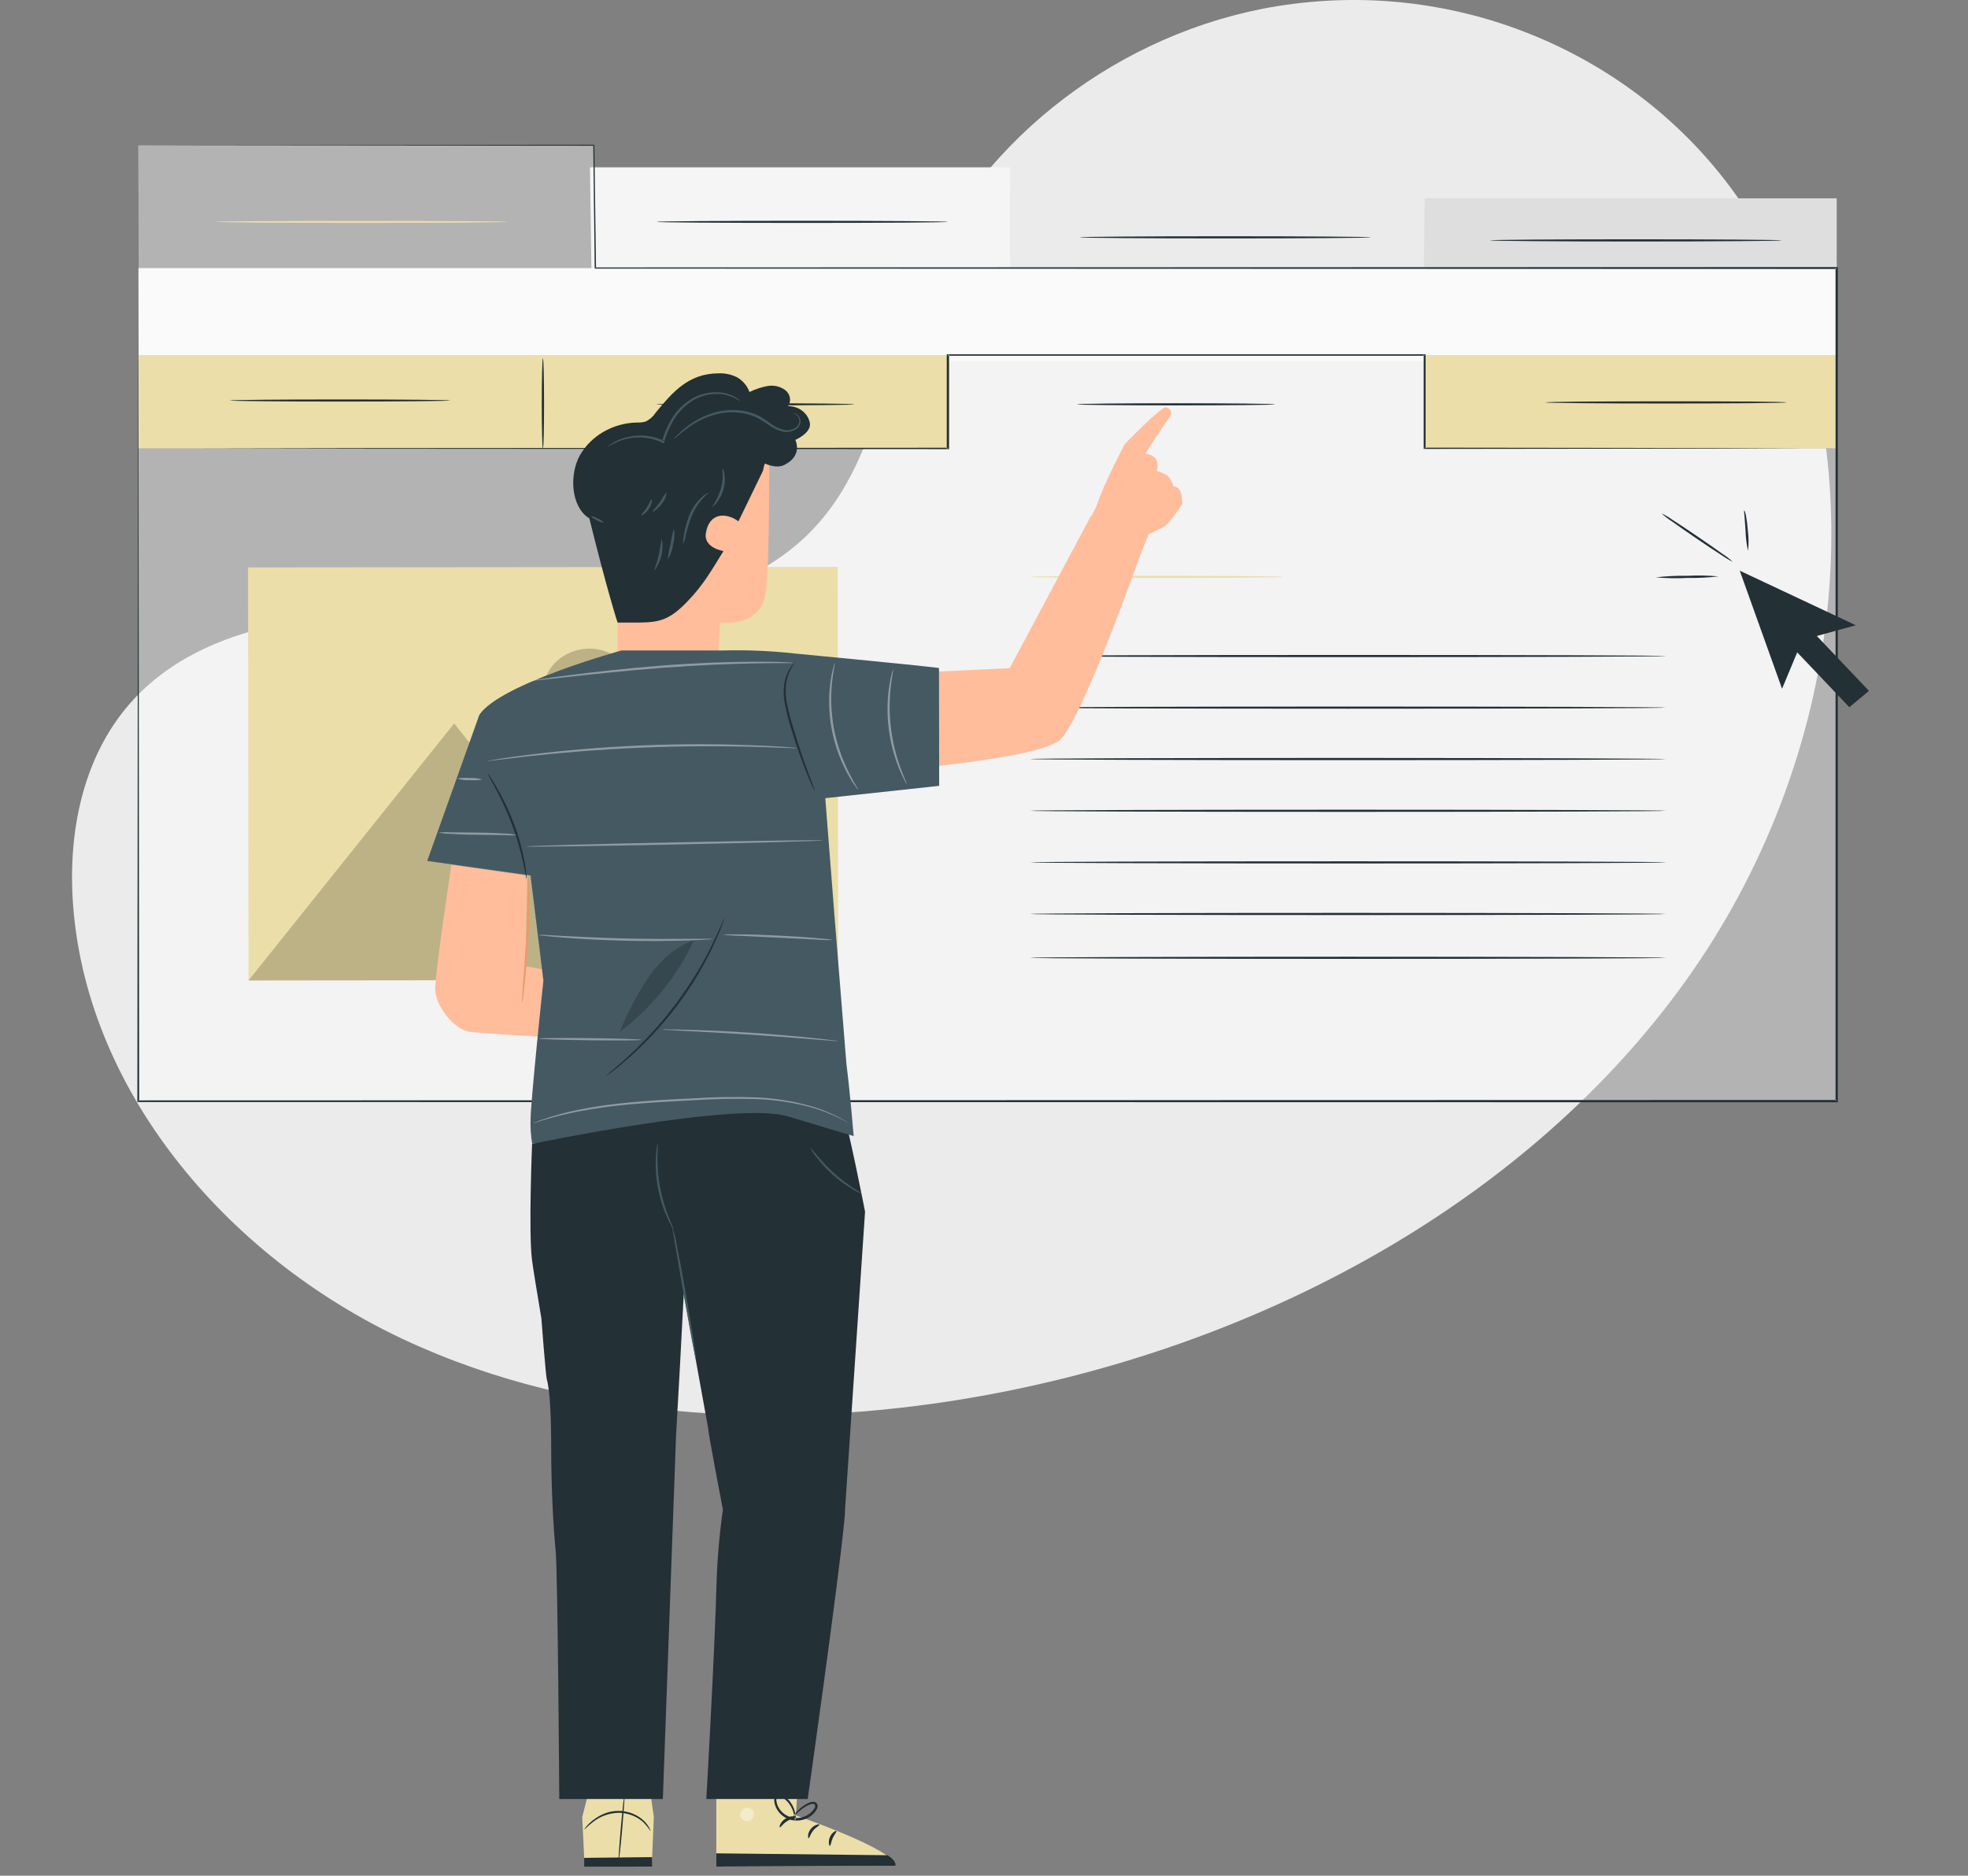 <svg fill-rule="evenodd" height="203.0" preserveAspectRatio="xMinYMin meet" version="1.0" viewBox="0 0 213 203" width="213.0" xmlns="http://www.w3.org/2000/svg" xmlns:xlink="http://www.w3.org/1999/xlink"><rect x="0" y="0" width="213" height="203" fill="#808080" stroke="none"/><title>...</title><desc>...</desc><g clip="0 0 213 203" id="group" transform="scale(1,-1) translate(0,-203)"><g transform=""><g transform=" matrix(1,0,0,-1,0,203)"><g transform=""><g transform=""><path d="M 190.137 24.499 L 188.992 22.721 C 179.352 7.934 161.916 -0.988 143.551 0.087 C 141.184 0.224 138.831 0.521 136.51 0.977 C 119.814 4.311 105.26 16.092 99.231 31.172 C 95.686 40.063 94.694 50.257 87.968 57.299 C 79.215 66.466 64.351 66.751 51.28 66.373 C 38.21 65.995 23.341 66.328 14.612 75.531 C 9.159 81.31 7.423 89.486 7.862 97.204 C 9.03 117.654 24.305 135.903 43.729 144.981 C 63.154 154.059 86.027 154.873 107.297 150.881 C 137.073 145.275 165.399 129.919 182.424 106.184 C 199.449 82.448 203.756 50.137 190.137 24.499 Z " style="stroke: none; stroke-opacity: 0.2; stroke-linecap: butt; stroke-width: 1; fill: rgb(92%,92%,92%); fill-rule: evenodd;"/></g></g><g transform=""><path d="M 14.964 15.727 L 14.964 119.178 L 198.79 119.178 L 198.79 28.317 L 64.427 28.317 L 64.26 15.727 L 14.964 15.727 Z " style="stroke: none; stroke-opacity: 0.2; stroke-linecap: butt; stroke-width: 1; fill: rgb(100%,100%,100%); fill-opacity: 0.4; fill-rule: evenodd;"/></g><g transform=""><path d="M 64.021 29.918 L 63.85 18.106 L 109.329 18.106 L 109.329 29.918 L 64.021 29.918 Z " style="stroke: none; stroke-opacity: 0.2; stroke-linecap: butt; stroke-width: 1; fill: rgb(96%,96%,96%); fill-rule: evenodd;"/></g><g transform=""><path d="M 154.198 20.302 L 109.329 20.302 L 109.329 29.914 L 154.198 29.914 L 154.198 20.302 Z " style="stroke: none; stroke-opacity: 0.2; stroke-linecap: butt; stroke-width: 1; fill: rgb(92%,92%,92%); fill-rule: evenodd;"/></g><g transform=""><path d="M 154.093 29.918 L 154.193 21.462 L 198.79 21.462 L 198.79 29.918 L 154.093 29.918 Z " style="stroke: none; stroke-opacity: 0.2; stroke-linecap: butt; stroke-width: 1; fill: rgb(87%,87%,87%); fill-rule: evenodd;"/></g><g transform=""><path d="M 54.944 24.01 C 54.944 24.076 47.874 24.125 39.159 24.125 C 30.444 24.125 23.37 24.076 23.37 24.01 C 23.37 23.943 30.434 23.907 39.159 23.907 C 47.884 23.907 54.944 23.948 54.944 24.01 Z " style="stroke: none; stroke-opacity: 0.2; stroke-linecap: butt; stroke-width: 1; fill: rgb(92%,87%,66%); fill-rule: evenodd;"/></g><g transform=""><path d="M 102.603 24.009 C 102.603 24.076 95.534 24.125 86.818 24.125 C 78.103 24.125 71.029 24.076 71.029 24.009 C 71.029 23.943 78.094 23.894 86.818 23.894 C 95.543 23.894 102.603 23.947 102.603 24.009 Z " style="stroke: none; stroke-opacity: 0.2; stroke-linecap: butt; stroke-width: 1; fill: rgb(14%,19%,21%); fill-rule: evenodd;"/></g><g transform=""><path d="M 148.388 25.686 C 148.388 25.748 141.319 25.801 132.599 25.801 C 123.879 25.801 116.809 25.748 116.809 25.686 C 116.809 25.623 123.879 25.57 132.599 25.57 C 141.319 25.57 148.388 25.623 148.388 25.686 Z " style="stroke: none; stroke-opacity: 0.2; stroke-linecap: butt; stroke-width: 1; fill: rgb(14%,19%,21%); fill-rule: evenodd;"/></g><g transform=""><path d="M 192.851 26.015 C 192.851 26.081 185.782 26.135 177.062 26.135 C 168.342 26.135 161.272 26.081 161.272 26.015 C 161.272 25.948 168.342 25.899 177.062 25.899 C 185.782 25.899 192.851 25.953 192.851 26.015 Z " style="stroke: none; stroke-opacity: 0.2; stroke-linecap: butt; stroke-width: 1; fill: rgb(14%,19%,21%); fill-rule: evenodd;"/></g><g transform=""><path d="M 198.79 29.016 L 14.964 29.016 L 14.964 39.107 L 198.79 39.107 L 198.79 29.016 Z " style="stroke: none; stroke-opacity: 0.2; stroke-linecap: butt; stroke-width: 1; fill: rgb(98%,98%,98%); fill-rule: evenodd;"/></g><g transform=""><path d="M 102.603 38.427 L 14.964 38.427 L 14.964 48.519 L 102.603 48.519 L 102.603 38.427 Z " style="stroke: none; stroke-opacity: 0.2; stroke-linecap: butt; stroke-width: 1; fill: rgb(92%,87%,66%); fill-rule: evenodd;"/></g><g transform=""><path d="M 198.79 38.427 L 154.193 38.427 L 154.193 48.519 L 198.79 48.519 L 198.79 38.427 Z " style="stroke: none; stroke-opacity: 0.2; stroke-linecap: butt; stroke-width: 1; fill: rgb(92%,87%,66%); fill-rule: evenodd;"/></g><g transform=""><path d="M 90.665 61.347 L 26.849 61.409 L 26.899 106.111 L 90.715 106.048 L 90.665 61.347 Z " style="stroke: none; stroke-opacity: 0.2; stroke-linecap: butt; stroke-width: 1; fill: rgb(92%,87%,66%); fill-rule: evenodd;"/></g><g transform=""><g transform=""><path d="M 26.899 106.113 L 49.157 78.3 L 62.986 95.674 L 72.341 86.369 L 90.716 106.046 L 26.899 106.113 Z " style="stroke: none; stroke-opacity: 0.2; stroke-linecap: butt; stroke-width: 1; fill: rgb(0%,0%,0%); fill-opacity: 0.2; fill-rule: evenodd;"/></g></g><g transform=""><g transform=""><path d="M 68.826 74.877 C 68.828 75.804 68.534 76.711 67.983 77.482 C 67.432 78.254 66.648 78.856 65.73 79.212 C 64.811 79.568 63.8 79.662 62.825 79.483 C 61.849 79.304 60.952 78.859 60.248 78.204 C 59.543 77.549 59.063 76.715 58.868 75.806 C 58.673 74.897 58.771 73.955 59.151 73.098 C 59.53 72.241 60.174 71.508 61 70.993 C 61.827 70.477 62.798 70.201 63.793 70.2 C 65.125 70.2 66.403 70.692 67.347 71.569 C 68.29 72.446 68.822 73.635 68.826 74.877 Z " style="stroke: none; stroke-opacity: 0.2; stroke-linecap: butt; stroke-width: 1; fill: rgb(0%,0%,0%); fill-opacity: 0.2; fill-rule: evenodd;"/></g></g><g transform=""><path d="M 138.89 62.434 C 138.89 62.5 132.756 62.549 125.19 62.549 C 117.625 62.549 111.49 62.5 111.49 62.434 C 111.49 62.367 117.625 62.318 125.19 62.318 C 132.756 62.318 138.89 62.371 138.89 62.434 Z " style="stroke: none; stroke-opacity: 0.2; stroke-linecap: butt; stroke-width: 1; fill: rgb(92%,87%,66%); fill-rule: evenodd;"/></g><g transform=""><path d="M 180.31 71.001 C 180.31 71.063 164.902 71.116 145.903 71.116 C 126.903 71.116 111.49 71.063 111.49 71.001 C 111.49 70.938 126.893 70.885 145.903 70.885 C 164.912 70.885 180.31 70.934 180.31 71.001 Z " style="stroke: none; stroke-opacity: 0.2; stroke-linecap: butt; stroke-width: 1; fill: rgb(14%,19%,21%); fill-rule: evenodd;"/></g><g transform=""><path d="M 180.31 76.584 C 180.31 76.647 164.902 76.7 145.903 76.7 C 126.903 76.7 111.49 76.647 111.49 76.584 C 111.49 76.522 126.893 76.469 145.903 76.469 C 164.912 76.469 180.31 76.518 180.31 76.584 Z " style="stroke: none; stroke-opacity: 0.2; stroke-linecap: butt; stroke-width: 1; fill: rgb(14%,19%,21%); fill-rule: evenodd;"/></g><g transform=""><path d="M 180.31 82.146 C 180.31 82.213 164.902 82.266 145.903 82.266 C 126.903 82.266 111.49 82.213 111.49 82.146 C 111.49 82.079 126.893 82.03 145.903 82.03 C 164.912 82.03 180.31 82.101 180.31 82.146 Z " style="stroke: none; stroke-opacity: 0.2; stroke-linecap: butt; stroke-width: 1; fill: rgb(14%,19%,21%); fill-rule: evenodd;"/></g><g transform=""><path d="M 180.31 87.747 C 180.31 87.814 164.902 87.863 145.903 87.863 C 126.903 87.863 111.49 87.814 111.49 87.747 C 111.49 87.681 126.893 87.632 145.903 87.632 C 164.912 87.632 180.31 87.685 180.31 87.747 Z " style="stroke: none; stroke-opacity: 0.2; stroke-linecap: butt; stroke-width: 1; fill: rgb(14%,19%,21%); fill-rule: evenodd;"/></g><g transform=""><path d="M 180.31 93.331 C 180.31 93.398 164.902 93.447 145.903 93.447 C 126.903 93.447 111.49 93.398 111.49 93.331 C 111.49 93.265 126.893 93.216 145.903 93.216 C 164.912 93.216 180.31 93.26 180.31 93.331 Z " style="stroke: none; stroke-opacity: 0.2; stroke-linecap: butt; stroke-width: 1; fill: rgb(14%,19%,21%); fill-rule: evenodd;"/></g><g transform=""><path d="M 180.31 98.915 C 180.31 98.982 164.902 99.031 145.903 99.031 C 126.903 99.031 111.49 98.982 111.49 98.915 C 111.49 98.848 126.893 98.799 145.903 98.799 C 164.912 98.799 180.31 98.853 180.31 98.915 Z " style="stroke: none; stroke-opacity: 0.2; stroke-linecap: butt; stroke-width: 1; fill: rgb(14%,19%,21%); fill-rule: evenodd;"/></g><g transform=""><path d="M 180.31 103.659 C 180.31 103.725 164.902 103.774 145.903 103.774 C 126.903 103.774 111.49 103.725 111.49 103.659 C 111.49 103.592 126.893 103.543 145.903 103.543 C 164.912 103.543 180.31 103.596 180.31 103.659 Z " style="stroke: none; stroke-opacity: 0.2; stroke-linecap: butt; stroke-width: 1; fill: rgb(14%,19%,21%); fill-rule: evenodd;"/></g><g transform=""><path d="M 14.964 15.727 L 64.26 15.665 L 64.327 15.665 L 64.327 15.727 C 64.384 19.906 64.445 24.336 64.508 29.015 L 64.432 28.944 L 198.79 28.904 L 198.909 28.904 L 198.909 29.015 C 198.909 56.912 198.909 87.414 198.909 119.178 L 198.909 119.294 L 198.719 119.294 L 14.964 119.267 L 14.869 119.267 L 14.869 119.178 C 14.926 55.801 14.964 16.456 14.964 15.727 C 14.964 16.456 15.003 55.801 15.06 119.178 L 14.964 119.09 L 198.723 119.045 L 198.79 119.045 L 198.666 119.161 C 198.666 87.396 198.666 56.894 198.666 28.998 L 198.781 29.109 L 64.422 29.069 L 64.365 29.069 L 64.365 28.998 C 64.314 24.321 64.262 19.891 64.208 15.71 L 64.274 15.772 L 14.964 15.727 Z " style="stroke: none; stroke-opacity: 0.2; stroke-linecap: butt; stroke-width: 1; fill: rgb(14%,19%,21%); fill-rule: evenodd;"/></g><g transform=""><path d="M 48.714 43.344 C 48.714 43.406 43.367 43.459 36.788 43.459 C 30.21 43.459 24.863 43.406 24.863 43.344 C 24.863 43.282 30.21 43.228 36.788 43.228 C 43.367 43.228 48.714 43.277 48.714 43.344 Z " style="stroke: none; stroke-opacity: 0.2; stroke-linecap: butt; stroke-width: 1; fill: rgb(14%,19%,21%); fill-rule: evenodd;"/></g><g transform=""><path d="M 58.76 48.545 C 58.694 48.545 58.636 46.354 58.636 43.655 C 58.636 40.957 58.694 38.765 58.76 38.765 C 58.827 38.765 58.884 40.952 58.884 43.655 C 58.884 46.358 58.832 48.545 58.76 48.545 Z " style="stroke: none; stroke-opacity: 0.2; stroke-linecap: butt; stroke-width: 1; fill: rgb(14%,19%,21%); fill-rule: evenodd;"/></g><g transform=""><path d="M 92.467 43.757 C 92.467 43.824 87.696 43.873 81.753 43.873 C 75.809 43.873 71.043 43.824 71.043 43.757 C 71.043 43.691 75.842 43.642 81.757 43.642 C 87.672 43.642 92.467 43.695 92.467 43.757 Z " style="stroke: none; stroke-opacity: 0.2; stroke-linecap: butt; stroke-width: 1; fill: rgb(14%,19%,21%); fill-rule: evenodd;"/></g><g transform=""><path d="M 193.366 43.548 C 193.366 43.615 187.518 43.669 180.31 43.669 C 173.102 43.669 167.249 43.615 167.249 43.548 C 167.249 43.482 173.093 43.433 180.31 43.433 C 187.527 43.433 193.366 43.468 193.366 43.548 Z " style="stroke: none; stroke-opacity: 0.2; stroke-linecap: butt; stroke-width: 1; fill: rgb(14%,19%,21%); fill-rule: evenodd;"/></g><g transform=""><path d="M 138.008 43.757 C 138.008 43.824 133.209 43.873 127.294 43.873 C 121.379 43.873 116.575 43.824 116.575 43.757 C 116.575 43.691 121.374 43.642 127.294 43.642 C 133.214 43.642 138.008 43.695 138.008 43.757 Z " style="stroke: none; stroke-opacity: 0.2; stroke-linecap: butt; stroke-width: 1; fill: rgb(14%,19%,21%); fill-rule: evenodd;"/></g><g transform=""><path d="M 198.791 48.519 L 197.984 48.519 L 195.623 48.519 L 186.627 48.546 L 154.189 48.586 L 154.089 48.586 L 154.089 48.488 C 154.089 45.291 154.089 41.908 154.089 38.396 L 154.199 38.498 L 106.887 38.498 L 102.594 38.498 L 102.718 38.383 L 102.718 48.608 L 102.594 48.608 L 40.157 48.568 L 21.667 48.532 L 16.682 48.532 L 15.394 48.532 C 15.103 48.532 14.956 48.532 14.956 48.532 C 14.956 48.532 15.103 48.532 15.394 48.532 L 16.682 48.532 L 21.667 48.532 L 40.157 48.497 L 102.594 48.457 L 102.47 48.572 L 102.47 38.347 L 106.873 38.347 L 154.184 38.347 L 154.294 38.347 L 154.294 38.449 C 154.294 41.962 154.294 45.345 154.294 48.541 L 154.189 48.448 L 186.627 48.488 L 195.623 48.514 L 197.984 48.514 L 198.791 48.519 Z " style="stroke: none; stroke-opacity: 0.2; stroke-linecap: butt; stroke-width: 1; fill: rgb(14%,19%,21%); fill-rule: evenodd;"/></g><g transform=""><path d="M 188.296 61.763 L 192.875 74.54 L 194.516 70.601 L 200.159 76.54 L 202.282 74.771 L 196.639 68.831 L 200.851 67.666 L 188.296 61.763 Z " style="stroke: none; stroke-opacity: 0.2; stroke-linecap: butt; stroke-width: 1; fill: rgb(14%,19%,21%); fill-rule: evenodd;"/></g><g transform=""><path d="M 186.006 62.38 C 184.878 62.511 183.741 62.568 182.605 62.549 C 181.469 62.605 180.331 62.585 179.199 62.487 C 180.327 62.353 181.463 62.297 182.6 62.318 C 183.735 62.259 184.874 62.28 186.006 62.38 Z " style="stroke: none; stroke-opacity: 0.2; stroke-linecap: butt; stroke-width: 1; fill: rgb(14%,19%,21%); fill-rule: evenodd;"/></g><g transform=""><path d="M 187.542 60.807 C 187.13 60.601 186.736 60.366 186.363 60.104 C 185.653 59.66 184.68 59.002 183.616 58.277 C 182.552 57.552 181.593 56.886 180.911 56.397 C 180.525 56.149 180.165 55.869 179.833 55.561 C 180.248 55.759 180.642 55.993 181.011 56.259 C 181.722 56.703 182.695 57.366 183.764 58.09 C 184.832 58.815 185.781 59.482 186.468 59.971 C 186.853 60.218 187.213 60.498 187.542 60.807 Z " style="stroke: none; stroke-opacity: 0.2; stroke-linecap: butt; stroke-width: 1; fill: rgb(14%,19%,21%); fill-rule: evenodd;"/></g><g transform=""><path d="M 189.192 59.62 C 189.032 58.9 188.942 58.168 188.924 57.432 C 188.881 56.89 188.848 56.397 188.81 55.881 C 188.782 55.668 188.766 55.455 188.762 55.241 C 188.881 55.21 189.087 56.205 189.172 57.415 C 189.27 58.147 189.276 58.886 189.192 59.62 Z " style="stroke: none; stroke-opacity: 0.2; stroke-linecap: butt; stroke-width: 1; fill: rgb(14%,19%,21%); fill-rule: evenodd;"/></g><g transform=""><path d="M 77.526 193.044 L 77.526 202.011 L 96.932 201.926 C 96.789 200.108 86.141 196.48 86.141 196.48 L 86.351 193.044 L 77.526 193.044 Z " style="stroke: none; stroke-opacity: 0.2; stroke-linecap: butt; stroke-width: 1; fill: rgb(92%,87%,66%); fill-rule: evenodd;"/></g><g transform=""><g transform=""><path d="M 80.665 195.667 C 80.478 195.732 80.323 195.858 80.226 196.021 C 80.129 196.184 80.097 196.373 80.136 196.556 C 80.181 196.736 80.301 196.892 80.468 196.991 C 80.636 197.09 80.839 197.123 81.033 197.085 C 81.231 197.014 81.397 196.879 81.498 196.704 C 81.6 196.53 81.631 196.327 81.586 196.133 C 81.553 196.043 81.501 195.96 81.433 195.888 C 81.365 195.817 81.282 195.759 81.19 195.718 C 81.097 195.676 80.997 195.652 80.895 195.647 C 80.793 195.643 80.69 195.657 80.594 195.689 Z " style="stroke: none; stroke-opacity: 0.2; stroke-linecap: butt; stroke-width: 0; fill: rgb(100%,100%,100%); fill-opacity: 0.4; fill-rule: evenodd;"/><path d="M 80.665 195.667 C 80.478 195.732 80.323 195.858 80.226 196.021 C 80.129 196.184 80.097 196.373 80.136 196.556 C 80.181 196.736 80.301 196.892 80.468 196.991 C 80.636 197.09 80.839 197.123 81.033 197.085 C 81.231 197.014 81.397 196.879 81.498 196.704 C 81.6 196.53 81.631 196.327 81.586 196.133 C 81.553 196.043 81.501 195.96 81.433 195.888 C 81.365 195.817 81.282 195.759 81.19 195.718 C 81.097 195.676 80.997 195.652 80.895 195.647 C 80.793 195.643 80.69 195.657 80.594 195.689 " style="stroke: none; stroke-opacity: 0.2; stroke-linecap: butt; stroke-width: 1; fill: none; fill-opacity: 0.2; fill-rule: evenodd;"/></g></g><g transform=""><path d="M 77.526 202.01 L 77.526 200.579 L 96.054 200.783 C 96.054 200.783 97.008 201.326 96.932 201.926 L 77.526 202.01 Z " style="stroke: none; stroke-opacity: 0.2; stroke-linecap: butt; stroke-width: 1; fill: rgb(14%,19%,21%); fill-rule: evenodd;"/></g><g transform=""><path d="M 86.141 196.653 C 86.141 196.747 85.664 196.796 85.187 197.098 C 84.71 197.4 84.486 197.8 84.4 197.765 C 84.314 197.729 84.443 197.191 85.006 196.827 C 85.569 196.462 86.16 196.564 86.141 196.653 Z " style="stroke: none; stroke-opacity: 0.2; stroke-linecap: butt; stroke-width: 1; fill: rgb(14%,19%,21%); fill-rule: evenodd;"/></g><g transform=""><path d="M 88.694 197.48 C 88.717 197.574 88.307 197.734 87.997 198.134 C 87.687 198.534 87.596 198.947 87.52 198.947 C 87.444 198.947 87.358 198.418 87.759 197.929 C 88.159 197.44 88.694 197.391 88.694 197.48 Z " style="stroke: none; stroke-opacity: 0.2; stroke-linecap: butt; stroke-width: 1; fill: rgb(14%,19%,21%); fill-rule: evenodd;"/></g><g transform=""><path d="M 89.823 199.765 C 89.742 199.788 89.604 199.321 89.823 198.814 C 90.043 198.307 90.491 198.089 90.534 198.169 C 90.577 198.249 90.305 198.521 90.119 198.943 C 89.933 199.365 89.919 199.757 89.823 199.765 Z " style="stroke: none; stroke-opacity: 0.2; stroke-linecap: butt; stroke-width: 1; fill: rgb(14%,19%,21%); fill-rule: evenodd;"/></g><g transform=""><path d="M 85.95 194.102 C 85.912 194.186 85.473 194.066 84.948 194.102 C 84.424 194.137 83.994 194.315 83.951 194.235 C 83.909 194.155 84.295 193.817 84.906 193.79 C 85.516 193.764 85.998 194.031 85.95 194.102 Z " style="stroke: none; stroke-opacity: 0.2; stroke-linecap: butt; stroke-width: 1; fill: rgb(14%,19%,21%); fill-rule: evenodd;"/></g><g transform=""><path d="M 86.06 197.054 C 86.114 196.876 86.129 196.69 86.103 196.507 C 86.061 196.003 85.884 195.517 85.588 195.093 C 85.387 194.802 85.13 194.549 84.829 194.346 C 84.74 194.276 84.633 194.23 84.518 194.211 C 84.403 194.192 84.285 194.202 84.176 194.239 C 84.061 194.298 83.965 194.383 83.897 194.487 C 83.829 194.59 83.792 194.709 83.79 194.831 C 83.821 195.298 83.999 195.747 84.303 196.12 C 84.607 196.494 85.022 196.775 85.497 196.929 C 85.961 197.067 86.459 197.072 86.926 196.943 C 87.394 196.813 87.808 196.556 88.116 196.204 C 88.271 196.043 88.39 195.854 88.464 195.649 C 88.503 195.533 88.503 195.409 88.464 195.293 C 88.442 195.234 88.407 195.181 88.361 195.136 C 88.315 195.09 88.259 195.055 88.197 195.031 C 87.996 194.978 87.781 194.999 87.596 195.089 C 87.43 195.156 87.27 195.236 87.119 195.329 C 86.682 195.6 86.304 195.947 86.008 196.351 C 85.889 196.496 85.799 196.658 85.741 196.831 C 86.142 196.306 86.643 195.854 87.219 195.498 C 87.477 195.36 87.82 195.16 88.092 195.249 C 88.216 195.293 88.264 195.426 88.207 195.582 C 88.134 195.746 88.031 195.896 87.901 196.027 C 87.621 196.336 87.248 196.561 86.831 196.674 C 86.413 196.787 85.969 196.783 85.555 196.662 C 85.138 196.527 84.772 196.284 84.5 195.961 C 84.228 195.638 84.061 195.249 84.019 194.84 C 84.016 194.761 84.036 194.684 84.077 194.615 C 84.117 194.547 84.176 194.489 84.248 194.448 C 84.32 194.426 84.398 194.422 84.473 194.436 C 84.549 194.45 84.619 194.482 84.677 194.528 C 84.959 194.709 85.205 194.934 85.402 195.195 C 85.698 195.593 85.89 196.05 85.965 196.529 C 86.046 196.845 86.036 197.054 86.06 197.054 Z " style="stroke: none; stroke-opacity: 0.2; stroke-linecap: butt; stroke-width: 1; fill: rgb(14%,19%,21%); fill-rule: evenodd;"/></g><g transform=""><path d="M 70.438 194.346 L 70.767 196.649 L 70.547 201.855 L 63.273 202.019 L 63.015 196.649 L 63.84 193.461 L 70.438 194.346 Z " style="stroke: none; stroke-opacity: 0.2; stroke-linecap: butt; stroke-width: 1; fill: rgb(92%,87%,66%); fill-rule: evenodd;"/></g><g transform=""><path d="M 66.951 201.464 C 66.908 201.464 67.013 199.872 67.184 197.907 C 67.356 195.942 67.532 194.35 67.58 194.35 C 67.628 194.35 67.518 195.938 67.347 197.907 C 67.175 199.876 66.993 201.459 66.951 201.464 Z " style="stroke: none; stroke-opacity: 0.2; stroke-linecap: butt; stroke-width: 1; fill: rgb(14%,19%,21%); fill-rule: evenodd;"/></g><g transform=""><path d="M 70.576 200.988 L 63.225 201.068 L 63.225 202.019 L 70.581 202.01 L 70.576 200.988 Z " style="stroke: none; stroke-opacity: 0.2; stroke-linecap: butt; stroke-width: 1; fill: rgb(14%,19%,21%); fill-rule: evenodd;"/></g><g transform=""><path d="M 63.244 197.996 C 63.285 197.901 63.341 197.813 63.411 197.734 C 63.898 197.152 64.522 196.68 65.233 196.356 C 65.979 196.015 66.823 195.907 67.639 196.047 C 68.456 196.187 69.203 196.568 69.77 197.134 C 69.981 197.356 70.159 197.604 70.299 197.872 C 70.395 198.063 70.428 198.174 70.414 198.178 C 70.189 197.845 69.936 197.53 69.655 197.236 C 68.929 196.567 67.948 196.191 66.927 196.191 C 65.908 196.223 64.931 196.579 64.16 197.2 C 63.573 197.649 63.278 198.018 63.244 197.996 Z " style="stroke: none; stroke-opacity: 0.2; stroke-linecap: butt; stroke-width: 1; fill: rgb(14%,19%,21%); fill-rule: evenodd;"/></g><g transform=""><path d="M 66.917 49.123 L 66.841 72.561 L 77.631 73.041 L 77.941 67.337 C 77.941 67.337 81.757 68.049 82.764 64.732 C 83.394 62.611 83.241 46.238 83.241 46.238 L 66.917 49.123 Z " style="stroke: none; stroke-opacity: 0.2; stroke-linecap: butt; stroke-width: 1; fill: rgb(100%,74%,61%); fill-rule: evenodd;"/></g><g transform=""><path d="M 84.657 47.887 C 82.959 48.332 82.587 50.928 82.587 50.928 L 79.925 56.419 C 78.566 55.427 76.744 55.481 76.395 57.708 C 76.147 59.313 78.303 59.637 78.303 59.637 C 77.058 61.62 76.209 63.221 74.392 65.101 C 72.427 67.142 71.325 67.346 69.192 67.377 L 66.841 67.377 C 66.841 67.377 65.691 63.896 63.559 55.183 C 61.174 45.522 73.452 46.767 75.728 44.3 C 79.415 40.281 90.014 46.46 84.657 47.887 Z " style="stroke: none; stroke-opacity: 0.2; stroke-linecap: butt; stroke-width: 1; fill: rgb(14%,19%,21%); fill-rule: evenodd;"/></g><g transform=""><path d="M 63.769 56.094 C 61.78 54.854 61.599 51.373 62.758 49.283 C 63.352 48.24 64.232 47.362 65.308 46.738 C 66.383 46.114 67.616 45.765 68.883 45.727 C 69.219 45.747 69.557 45.711 69.88 45.62 C 70.325 45.403 70.697 45.075 70.953 44.673 C 72.732 42.521 74.478 40.405 77.789 40.405 C 78.517 40.374 79.24 40.541 79.869 40.885 C 80.454 41.26 80.893 41.801 81.118 42.428 C 81.727 42.126 82.379 41.907 83.055 41.779 C 83.394 41.718 83.743 41.726 84.078 41.803 C 84.413 41.879 84.727 42.023 84.997 42.224 C 85.259 42.432 85.434 42.721 85.49 43.038 C 85.546 43.356 85.479 43.681 85.302 43.957 C 85.862 43.951 86.407 44.131 86.838 44.465 C 87.269 44.799 87.558 45.265 87.654 45.78 C 87.83 46.807 86.246 47.532 86.079 47.612 C 86.079 47.612 86.948 49.306 84.877 50.324 C 84.047 50.733 82.969 50.239 82.836 50.181 Z " style="stroke: none; stroke-opacity: 0.2; stroke-linecap: butt; stroke-width: 0; fill: rgb(14%,19%,21%); fill-rule: evenodd;"/><path d="M 63.769 56.094 C 61.78 54.854 61.599 51.373 62.758 49.283 C 63.352 48.24 64.232 47.362 65.308 46.738 C 66.383 46.114 67.616 45.765 68.883 45.727 C 69.219 45.747 69.557 45.711 69.88 45.62 C 70.325 45.403 70.697 45.075 70.953 44.673 C 72.732 42.521 74.478 40.405 77.789 40.405 C 78.517 40.374 79.24 40.541 79.869 40.885 C 80.454 41.26 80.893 41.801 81.118 42.428 C 81.727 42.126 82.379 41.907 83.055 41.779 C 83.394 41.718 83.743 41.726 84.078 41.803 C 84.413 41.879 84.727 42.023 84.997 42.224 C 85.259 42.432 85.434 42.721 85.49 43.038 C 85.546 43.356 85.479 43.681 85.302 43.957 C 85.862 43.951 86.407 44.131 86.838 44.465 C 87.269 44.799 87.558 45.265 87.654 45.78 C 87.83 46.807 86.246 47.532 86.079 47.612 C 86.079 47.612 86.948 49.306 84.877 50.324 C 84.047 50.733 82.969 50.239 82.836 50.181 " style="stroke: none; stroke-opacity: 0.2; stroke-linecap: butt; stroke-width: 1; fill: none; fill-opacity: 0.2; fill-rule: evenodd;"/></g><g transform=""><path d="M 71.644 58.348 C 71.847 59.543 71.552 60.764 70.819 61.762 C 70.747 61.727 71.095 61.011 71.296 60.073 C 71.496 59.135 71.563 58.352 71.644 58.348 Z " style="stroke: none; stroke-opacity: 0.2; stroke-linecap: butt; stroke-width: 1; fill: rgb(27%,35%,39%); fill-rule: evenodd;"/></g><g transform=""><path d="M 72.952 57.201 C 73.041 57.772 73.007 58.354 72.852 58.913 C 72.784 59.487 72.589 60.043 72.279 60.544 C 72.325 59.978 72.426 59.417 72.58 58.868 C 72.645 58.302 72.77 57.744 72.952 57.201 Z " style="stroke: none; stroke-opacity: 0.2; stroke-linecap: butt; stroke-width: 1; fill: rgb(27%,35%,39%); fill-rule: evenodd;"/></g><g transform=""><path d="M 76.687 53.333 C 76.687 53.364 76.405 53.573 76.019 53.996 C 75.521 54.554 75.128 55.187 74.855 55.867 C 74.589 56.555 74.374 57.259 74.211 57.975 C 74.166 58.281 74.076 58.58 73.944 58.864 C 73.923 58.555 73.949 58.245 74.02 57.943 C 74.129 57.204 74.324 56.478 74.602 55.778 C 74.879 55.069 75.313 54.423 75.876 53.88 C 76.093 53.638 76.372 53.45 76.687 53.333 Z " style="stroke: none; stroke-opacity: 0.2; stroke-linecap: butt; stroke-width: 1; fill: rgb(27%,35%,39%); fill-rule: evenodd;"/></g><g transform=""><path d="M 78.198 50.697 C 78.322 50.89 78.394 51.108 78.408 51.333 C 78.486 51.867 78.453 52.41 78.313 52.933 C 78.172 53.457 77.924 53.951 77.583 54.387 C 77.32 54.716 77.106 54.872 77.077 54.854 C 77.482 54.233 77.803 53.566 78.031 52.871 C 78.375 51.697 78.112 50.711 78.198 50.697 Z " style="stroke: none; stroke-opacity: 0.2; stroke-linecap: butt; stroke-width: 1; fill: rgb(27%,35%,39%); fill-rule: evenodd;"/></g><g transform=""><path d="M 65.319 56.552 C 65.28 56.614 64.951 56.508 64.584 56.312 C 64.217 56.116 63.94 55.912 63.978 55.867 C 64.016 55.823 64.345 55.912 64.713 56.103 C 65.08 56.294 65.357 56.49 65.319 56.552 Z " style="stroke: none; stroke-opacity: 0.2; stroke-linecap: butt; stroke-width: 1; fill: rgb(27%,35%,39%); fill-rule: evenodd;"/></g><g transform=""><path d="M 70.533 54.049 C 70.605 54.049 70.562 54.556 70.223 55.067 C 69.884 55.578 69.441 55.849 69.398 55.796 C 69.355 55.743 69.689 55.409 69.989 54.938 C 70.29 54.467 70.457 54.031 70.533 54.049 Z " style="stroke: none; stroke-opacity: 0.2; stroke-linecap: butt; stroke-width: 1; fill: rgb(27%,35%,39%); fill-rule: evenodd;"/></g><g transform=""><path d="M 72.136 53.249 C 72.127 53.693 71.959 54.122 71.659 54.467 C 71.229 55.076 70.704 55.405 70.642 55.356 C 70.581 55.307 71.029 54.911 71.434 54.329 C 71.644 53.956 71.879 53.595 72.136 53.249 Z " style="stroke: none; stroke-opacity: 0.2; stroke-linecap: butt; stroke-width: 1; fill: rgb(27%,35%,39%); fill-rule: evenodd;"/></g><g transform=""><path d="M 80.107 43.433 C 80.107 43.433 79.907 43.286 79.515 43.082 C 78.96 42.801 78.34 42.649 77.707 42.637 C 76.773 42.616 75.853 42.846 75.055 43.3 C 74.097 43.885 73.319 44.695 72.799 45.647 C 72.405 46.344 72.096 47.081 71.878 47.843 L 71.835 47.99 L 71.692 47.919 C 70.955 47.558 70.139 47.362 69.307 47.345 C 68.643 47.33 67.981 47.424 67.351 47.621 C 66.791 47.817 66.253 48.067 65.749 48.367 C 65.854 48.253 65.976 48.153 66.111 48.07 C 66.474 47.823 66.873 47.624 67.294 47.478 C 68.027 47.218 68.81 47.105 69.593 47.144 C 70.376 47.182 71.141 47.374 71.84 47.705 L 71.649 47.781 C 71.865 46.998 72.177 46.242 72.579 45.527 C 73.126 44.533 73.95 43.694 74.965 43.099 C 75.805 42.631 76.777 42.407 77.755 42.459 C 78.412 42.484 79.052 42.666 79.611 42.988 C 79.758 43.078 79.895 43.181 80.021 43.295 C 80.069 43.38 80.107 43.424 80.107 43.433 Z " style="stroke: none; stroke-opacity: 0.2; stroke-linecap: butt; stroke-width: 1; fill: rgb(27%,35%,39%); fill-rule: evenodd;"/></g><g transform=""><path d="M 85.779 44.709 C 85.779 44.709 86.075 44.633 86.394 44.966 C 86.486 45.067 86.556 45.184 86.598 45.31 C 86.641 45.436 86.656 45.568 86.642 45.7 C 86.617 45.875 86.547 46.043 86.438 46.188 C 86.33 46.333 86.185 46.453 86.017 46.536 C 85.62 46.748 85.15 46.809 84.706 46.705 C 84.217 46.586 83.758 46.379 83.356 46.096 C 82.928 45.787 82.48 45.504 82.015 45.246 C 81.517 44.995 80.979 44.818 80.422 44.722 C 79.336 44.541 78.218 44.613 77.169 44.931 C 76.317 45.197 75.513 45.58 74.784 46.069 C 74.12 46.543 73.483 47.049 72.876 47.585 C 72.991 47.401 73.134 47.233 73.3 47.087 C 73.723 46.663 74.184 46.273 74.679 45.922 C 75.418 45.398 76.242 44.989 77.121 44.709 C 78.209 44.365 79.373 44.284 80.503 44.473 C 81.087 44.574 81.65 44.76 82.173 45.024 C 82.639 45.294 83.087 45.59 83.513 45.913 C 83.889 46.184 84.316 46.386 84.772 46.509 C 85.163 46.608 85.579 46.565 85.936 46.389 C 86.082 46.32 86.209 46.222 86.308 46.101 C 86.407 45.98 86.476 45.84 86.509 45.691 C 86.538 45.46 86.474 45.226 86.328 45.037 C 86.194 44.869 85.999 44.752 85.779 44.709 Z " style="stroke: none; stroke-opacity: 0.2; stroke-linecap: butt; stroke-width: 1; fill: rgb(27%,35%,39%); fill-rule: evenodd;"/></g><g transform=""><path d="M 118.078 55.836 L 109.282 72.312 L 88.536 73.299 L 89.39 83.969 C 89.39 83.969 112.511 82.537 114.844 79.967 C 117.372 77.198 123.373 60.188 123.378 60.135 C 123.383 60.082 124.103 58.144 124.093 58.139 L 118.078 55.836 Z " style="stroke: none; stroke-opacity: 0.2; stroke-linecap: butt; stroke-width: 1; fill: rgb(100%,74%,61%); fill-rule: evenodd;"/></g><g transform=""><path d="M 116.924 58.304 L 118.703 54.712 C 119.409 52.435 121.723 48.083 121.723 48.083 C 121.723 48.083 125.692 43.94 126.211 44.082 C 126.731 44.224 126.999 44.718 126.464 45.344 C 125.93 45.971 123.984 49.079 123.984 49.079 C 123.984 49.079 125.095 49.275 125.229 49.941 C 125.321 50.279 125.304 50.635 125.181 50.964 C 125.181 50.964 126.226 51.235 126.569 51.711 C 126.773 51.993 126.919 52.308 126.999 52.64 C 127.187 52.647 127.367 52.713 127.51 52.828 C 127.653 52.942 127.75 53.099 127.786 53.271 C 127.916 53.687 127.974 54.119 127.957 54.551 C 127.957 54.551 126.569 56.712 125.897 57.059 C 125.224 57.406 124.313 57.828 124.313 57.828 L 122.848 61.474 Z " style="stroke: none; stroke-opacity: 0.2; stroke-linecap: butt; stroke-width: 0; fill: rgb(100%,74%,61%); fill-rule: evenodd;"/><path d="M 116.924 58.304 L 118.703 54.712 C 119.409 52.435 121.723 48.083 121.723 48.083 C 121.723 48.083 125.692 43.94 126.211 44.082 C 126.731 44.224 126.999 44.718 126.464 45.344 C 125.93 45.971 123.984 49.079 123.984 49.079 C 123.984 49.079 125.095 49.275 125.229 49.941 C 125.321 50.279 125.304 50.635 125.181 50.964 C 125.181 50.964 126.226 51.235 126.569 51.711 C 126.773 51.993 126.919 52.308 126.999 52.64 C 127.187 52.647 127.367 52.713 127.51 52.828 C 127.653 52.942 127.75 53.099 127.786 53.271 C 127.916 53.687 127.974 54.119 127.957 54.551 C 127.957 54.551 126.569 56.712 125.897 57.059 C 125.224 57.406 124.313 57.828 124.313 57.828 L 122.848 61.474 " style="stroke: none; stroke-opacity: 0.2; stroke-linecap: butt; stroke-width: 1; fill: none; fill-opacity: 0.2; fill-rule: evenodd;"/></g><g transform=""><path d="M 91.36 164.836 C 91.427 164.178 91.46 163.675 91.46 163.36 L 93.626 131.133 C 93.626 131.133 91.803 121.726 90.945 119.227 L 83.203 116.436 L 72.889 120.179 C 72.818 119.405 72.78 118.925 72.78 118.925 L 57.587 123.815 C 57.587 123.815 57.191 133.476 57.587 136.414 C 57.711 137.361 58.111 139.802 58.593 142.674 C 58.593 142.674 59.07 148.925 59.18 149.271 C 59.547 150.547 59.657 153.668 59.657 156.793 C 59.657 160.763 59.891 165.494 60.134 167.739 C 60.377 169.984 60.53 194.697 60.53 194.697 L 71.74 194.697 L 73.171 155.335 C 73.414 151.121 73.777 144.666 74.006 140.002 L 76.639 154.535 C 76.639 155.069 78.242 163.378 78.242 163.378 C 77.87 165.992 77.641 168.623 77.555 171.26 C 77.369 178.586 76.448 194.697 76.448 194.697 L 87.42 194.697 C 87.42 194.697 90.716 171.433 91.355 164.831 L 91.36 164.836 Z " style="stroke: none; stroke-opacity: 0.2; stroke-linecap: butt; stroke-width: 1; fill: rgb(14%,19%,21%); fill-rule: evenodd;"/></g><g transform=""><path d="M 93.249 129.181 C 92.889 129.057 92.548 128.888 92.237 128.679 C 90.68 127.748 89.336 126.54 88.283 125.122 C 88.047 124.84 87.854 124.529 87.71 124.198 C 87.967 124.46 88.203 124.74 88.416 125.033 C 88.975 125.704 89.583 126.338 90.234 126.932 C 90.892 127.52 91.594 128.065 92.333 128.563 C 92.654 128.747 92.961 128.954 93.249 129.181 Z " style="stroke: none; stroke-opacity: 0.2; stroke-linecap: butt; stroke-width: 1; fill: rgb(27%,35%,39%); fill-rule: evenodd;"/></g><g transform=""><path d="M 72.923 133.071 C 72.836 132.973 72.763 132.864 72.708 132.747 C 72.531 132.446 72.371 132.135 72.231 131.818 C 71.762 130.77 71.42 129.677 71.21 128.559 C 71.001 127.441 70.927 126.305 70.991 125.171 C 71.006 124.827 71.041 124.485 71.096 124.144 C 71.102 124.018 71.131 123.893 71.182 123.775 C 71.22 123.775 71.182 124.313 71.158 125.176 C 71.126 127.423 71.544 129.655 72.389 131.76 C 72.713 132.569 72.952 133.053 72.923 133.071 Z " style="stroke: none; stroke-opacity: 0.2; stroke-linecap: butt; stroke-width: 1; fill: rgb(27%,35%,39%); fill-rule: evenodd;"/></g><g transform=""><path d="M 75.337 147.169 C 75.269 146.987 75.222 146.799 75.194 146.608 C 75.113 146.199 75.013 145.684 74.889 145.066 L 73.973 139.966 C 73.353 136.352 72.928 133.894 72.732 132.747 C 72.983 133.425 73.16 134.125 73.262 134.836 C 73.529 136.134 73.868 137.948 74.216 139.931 C 74.564 141.914 74.86 143.732 75.065 145.043 C 75.156 145.661 75.232 146.182 75.289 146.595 C 75.329 146.784 75.345 146.976 75.337 147.169 Z " style="stroke: none; stroke-opacity: 0.2; stroke-linecap: butt; stroke-width: 1; fill: rgb(27%,35%,39%); fill-rule: evenodd;"/></g><g transform=""><path d="M 48.857 93.594 C 48.857 93.594 47.378 103.303 47.101 106.708 C 46.934 108.758 49.167 111.479 50.87 111.674 C 52.573 111.87 58.321 112.194 58.321 112.194 L 58.798 106.104 L 58.65 104.89 L 56.866 104.579 L 57.085 94.776 L 48.857 93.594 Z " style="stroke: none; stroke-opacity: 0.2; stroke-linecap: butt; stroke-width: 1; fill: rgb(100%,74%,61%); fill-rule: evenodd;"/></g><g transform=""><path d="M 57.166 95.074 C 57.213 95.247 57.236 95.425 57.233 95.603 C 57.262 95.945 57.286 96.439 57.3 97.048 C 57.329 98.266 57.3 99.955 57.186 101.814 C 57.071 103.672 56.914 105.348 56.785 106.562 C 56.718 107.171 56.661 107.66 56.618 107.997 C 56.607 108.175 56.574 108.352 56.518 108.522 C 56.499 108.345 56.499 108.166 56.518 107.989 C 56.518 107.602 56.575 107.099 56.608 106.548 C 56.699 105.281 56.813 103.627 56.938 101.8 C 57.062 99.973 57.109 98.244 57.124 97.048 C 57.124 96.479 57.124 95.994 57.124 95.607 C 57.12 95.429 57.134 95.25 57.166 95.074 Z " style="stroke: none; stroke-opacity: 0.2; stroke-linecap: butt; stroke-width: 1; fill: rgb(92%,60%,43%); fill-rule: evenodd;"/></g><g transform=""><path d="M 101.63 72.312 C 101.926 72.241 85.965 70.721 85.965 70.721 C 83.371 70.436 80.757 70.329 78.146 70.4 L 67.256 70.4 C 67.256 70.4 54.057 74.028 51.877 77.371 L 46.238 93.176 L 57.42 94.749 L 58.813 106.104 C 58.813 106.104 57.425 119.25 57.425 121.157 C 57.393 122.04 57.452 122.925 57.601 123.798 C 57.601 123.798 79.759 119.152 85.268 120.823 C 90.778 122.495 92.395 122.953 92.395 122.953 C 92.395 122.953 92.018 118.343 91.613 115.177 L 90.334 99.333 L 89.323 86.383 L 101.649 85.049 L 101.63 72.312 Z " style="stroke: none; stroke-opacity: 0.2; stroke-linecap: butt; stroke-width: 1; fill: rgb(27%,35%,39%); fill-rule: evenodd;"/></g><g transform=""><path d="M 57 95.136 C 56.962 95.136 56.862 94.469 56.628 93.393 C 56.325 91.995 55.922 90.616 55.421 89.268 C 54.912 87.92 54.313 86.603 53.627 85.325 L 52.998 84.164 C 52.906 84.025 52.834 83.876 52.783 83.72 C 52.899 83.84 52.998 83.972 53.079 84.115 C 53.255 84.373 53.494 84.76 53.775 85.245 C 54.51 86.509 55.136 87.826 55.645 89.183 C 56.154 90.542 56.539 91.939 56.795 93.358 C 56.89 93.9 56.952 94.34 56.976 94.652 C 57.009 94.811 57.017 94.974 57 95.136 Z " style="stroke: none; stroke-opacity: 0.2; stroke-linecap: butt; stroke-width: 1; fill: rgb(14%,19%,21%); fill-rule: evenodd;"/></g><g transform=""><path d="M 78.404 99.36 C 78.392 99.431 78.373 99.501 78.347 99.569 C 78.289 99.724 78.218 99.92 78.137 100.151 C 78.055 100.382 77.927 100.716 77.774 101.067 C 77.621 101.418 77.459 101.827 77.245 102.263 C 76.844 103.152 76.29 104.165 75.661 105.281 C 74.947 106.484 74.169 107.651 73.328 108.78 C 72.479 109.903 71.568 110.985 70.6 112.021 C 69.698 112.968 68.849 113.799 68.1 114.444 C 67.733 114.777 67.38 115.057 67.074 115.333 C 66.769 115.609 66.502 115.778 66.278 115.96 L 65.763 116.347 C 65.643 116.431 65.576 116.475 65.572 116.467 C 65.617 116.409 65.67 116.357 65.729 116.311 L 66.206 115.898 C 66.421 115.72 66.683 115.502 66.974 115.24 C 67.265 114.977 67.613 114.688 67.966 114.35 C 68.701 113.688 69.536 112.857 70.423 111.91 C 71.31 110.963 72.222 109.865 73.118 108.673 C 74.015 107.482 74.788 106.299 75.456 105.206 C 76.124 104.112 76.658 103.09 77.078 102.218 C 77.302 101.774 77.474 101.391 77.636 101.044 C 77.798 100.698 77.931 100.391 78.036 100.155 L 78.284 99.586 C 78.361 99.422 78.394 99.355 78.404 99.36 Z " style="stroke: none; stroke-opacity: 0.2; stroke-linecap: butt; stroke-width: 1; fill: rgb(14%,19%,21%); fill-rule: evenodd;"/></g><g transform=""><path d="M 70.166 105.806 C 68.927 107.659 67.894 109.625 67.085 111.674 C 70.582 109.015 73.337 105.606 75.113 101.738 C 73.023 102.485 71.363 104.041 70.166 105.806 Z " style="stroke: none; stroke-opacity: 0.2; stroke-linecap: butt; stroke-width: 1; fill: rgb(0%,0%,0%); fill-opacity: 0.2; fill-rule: evenodd;"/></g><g transform=""><path d="M 86.246 80.972 C 86.132 80.986 86.016 80.986 85.902 80.972 L 84.92 80.941 C 84.07 80.906 82.84 80.861 81.318 80.821 C 78.279 80.741 74.072 80.723 69.436 80.914 C 64.799 81.106 60.611 81.479 57.586 81.803 C 56.074 81.972 54.853 82.115 54.013 82.221 L 53.059 82.337 C 52.945 82.352 52.831 82.361 52.716 82.364 C 52.824 82.328 52.936 82.304 53.05 82.293 L 54.004 82.132 C 54.843 81.999 56.06 81.83 57.572 81.644 C 60.592 81.266 64.78 80.87 69.426 80.674 C 74.072 80.479 78.284 80.528 81.352 80.652 C 82.873 80.71 84.104 80.777 84.953 80.843 L 85.931 80.919 C 86.037 80.93 86.142 80.948 86.246 80.972 Z " style="stroke: none; stroke-opacity: 0.2; stroke-linecap: butt; stroke-width: 1; fill: rgb(100%,100%,100%); fill-opacity: 0.4; fill-rule: evenodd;"/></g><g transform=""><path d="M 85.832 71.765 C 85.735 71.778 85.637 71.778 85.54 71.765 L 84.715 71.765 C 83.995 71.765 82.96 71.765 81.677 71.796 C 79.11 71.836 75.566 71.979 71.659 72.276 C 67.752 72.574 64.232 72.961 61.68 73.241 L 58.66 73.575 L 57.84 73.659 C 57.743 73.668 57.646 73.668 57.549 73.659 C 57.639 73.627 57.734 73.606 57.83 73.597 L 58.646 73.472 C 59.357 73.37 60.387 73.228 61.661 73.068 C 64.203 72.743 67.728 72.334 71.64 72.032 C 75.552 71.73 79.101 71.618 81.658 71.618 C 82.945 71.618 83.985 71.618 84.701 71.659 L 85.531 71.694 C 85.633 71.708 85.734 71.732 85.832 71.765 Z " style="stroke: none; stroke-opacity: 0.2; stroke-linecap: butt; stroke-width: 1; fill: rgb(100%,100%,100%); fill-opacity: 0.4; fill-rule: evenodd;"/></g><g transform=""><path d="M 92.901 85.485 C 92.763 85.35 92.643 85.201 92.543 85.04 C 92.237 84.612 91.96 84.166 91.713 83.706 C 91.346 83.024 91.027 82.32 90.759 81.599 C 90.437 80.714 90.186 79.807 90.01 78.887 C 89.842 77.964 89.751 77.031 89.738 76.095 C 89.729 75.331 89.776 74.568 89.881 73.81 C 89.947 73.3 90.045 72.793 90.177 72.294 C 90.216 72.109 90.274 71.927 90.349 71.752 C 90.396 71.752 90.196 72.543 90.058 73.828 C 89.978 74.58 89.947 75.335 89.967 76.091 C 89.995 77.015 90.091 77.936 90.253 78.847 C 90.431 79.75 90.673 80.641 90.978 81.515 C 91.232 82.231 91.533 82.931 91.88 83.613 C 92.466 84.813 92.939 85.462 92.901 85.485 Z " style="stroke: none; stroke-opacity: 0.2; stroke-linecap: butt; stroke-width: 1; fill: rgb(100%,100%,100%); fill-opacity: 0.4; fill-rule: evenodd;"/></g><g transform=""><path d="M 98.153 84.884 C 98.05 84.745 97.962 84.596 97.891 84.44 C 97.733 84.151 97.533 83.719 97.309 83.181 C 96.163 80.336 95.796 77.27 96.24 74.259 C 96.305 73.811 96.394 73.365 96.507 72.925 C 96.538 72.76 96.591 72.598 96.665 72.445 C 96.707 72.445 96.545 73.152 96.417 74.295 C 96.072 77.28 96.434 80.3 97.475 83.141 C 97.871 84.217 98.196 84.866 98.153 84.884 Z " style="stroke: none; stroke-opacity: 0.2; stroke-linecap: butt; stroke-width: 1; fill: rgb(100%,100%,100%); fill-opacity: 0.4; fill-rule: evenodd;"/></g><g transform=""><path d="M 55.95 90.379 C 55.536 90.413 55.12 90.413 54.705 90.379 L 51.7 90.344 C 50.527 90.344 49.463 90.295 48.695 90.241 C 48.277 90.238 47.861 90.192 47.455 90.104 C 47.869 90.059 48.288 90.05 48.704 90.077 L 51.705 90.112 C 52.878 90.112 53.942 90.166 54.71 90.215 C 55.129 90.228 55.544 90.283 55.95 90.379 Z " style="stroke: none; stroke-opacity: 0.2; stroke-linecap: butt; stroke-width: 1; fill: rgb(100%,100%,100%); fill-opacity: 0.4; fill-rule: evenodd;"/></g><g transform=""><path d="M 52.206 84.369 C 51.754 84.452 51.291 84.473 50.832 84.431 C 50.368 84.463 49.902 84.405 49.463 84.262 C 49.915 84.179 50.378 84.158 50.837 84.2 C 51.301 84.168 51.767 84.226 52.206 84.369 Z " style="stroke: none; stroke-opacity: 0.2; stroke-linecap: butt; stroke-width: 1; fill: rgb(100%,100%,100%); fill-opacity: 0.4; fill-rule: evenodd;"/></g><g transform=""><path d="M 89.122 90.953 C 89.122 91.015 81.919 91.215 73.032 91.397 C 64.145 91.58 56.938 91.673 56.938 91.611 C 56.938 91.548 64.141 91.348 73.028 91.166 C 81.914 90.984 89.118 90.891 89.122 90.953 Z " style="stroke: none; stroke-opacity: 0.2; stroke-linecap: butt; stroke-width: 1; fill: rgb(100%,100%,100%); fill-opacity: 0.4; fill-rule: evenodd;"/></g><g transform=""><path d="M 77.149 101.618 C 76.903 101.66 76.654 101.683 76.405 101.689 C 75.928 101.72 75.231 101.751 74.373 101.783 C 72.655 101.84 70.28 101.871 67.661 101.809 C 65.042 101.747 62.671 101.609 60.983 101.471 C 60.129 101.405 59.437 101.342 58.96 101.285 C 58.711 101.27 58.464 101.236 58.221 101.182 C 58.468 101.162 58.717 101.162 58.965 101.182 L 60.997 101.298 C 62.709 101.391 65.076 101.502 67.675 101.565 C 70.275 101.627 72.66 101.622 74.377 101.605 L 76.41 101.605 C 76.656 101.588 76.903 101.592 77.149 101.618 Z " style="stroke: none; stroke-opacity: 0.2; stroke-linecap: butt; stroke-width: 1; fill: rgb(100%,100%,100%); fill-opacity: 0.4; fill-rule: evenodd;"/></g><g transform=""><path d="M 90.124 101.729 C 89.544 101.754 88.962 101.74 88.383 101.689 L 84.2 101.48 L 80.011 101.28 C 79.432 101.273 78.853 101.23 78.28 101.151 C 78.436 101.119 78.597 101.108 78.757 101.12 C 79.057 101.12 79.491 101.12 80.031 101.12 C 81.104 101.12 82.587 101.173 84.224 101.253 C 85.86 101.333 87.338 101.436 88.407 101.529 C 88.941 101.578 89.361 101.618 89.671 101.654 C 89.825 101.662 89.977 101.687 90.124 101.729 Z " style="stroke: none; stroke-opacity: 0.2; stroke-linecap: butt; stroke-width: 1; fill: rgb(100%,100%,100%); fill-opacity: 0.4; fill-rule: evenodd;"/></g><g transform=""><path d="M 69.412 112.537 C 69.412 112.603 66.927 112.621 63.86 112.585 C 60.792 112.55 58.307 112.465 58.307 112.403 C 58.307 112.341 60.792 112.319 63.86 112.354 C 66.927 112.39 69.417 112.474 69.412 112.537 Z " style="stroke: none; stroke-opacity: 0.2; stroke-linecap: butt; stroke-width: 1; fill: rgb(100%,100%,100%); fill-opacity: 0.4; fill-rule: evenodd;"/></g><g transform=""><path d="M 90.735 112.665 C 90.484 112.677 90.231 112.666 89.982 112.634 L 87.94 112.474 C 86.218 112.336 83.838 112.15 81.204 111.976 C 78.571 111.803 76.181 111.679 74.454 111.59 L 72.408 111.483 C 72.157 111.483 71.906 111.46 71.659 111.416 C 71.91 111.398 72.162 111.398 72.413 111.416 C 72.89 111.416 73.596 111.416 74.464 111.452 C 76.196 111.496 78.586 111.594 81.219 111.767 C 83.852 111.941 86.237 112.154 87.959 112.336 C 88.818 112.425 89.514 112.505 89.991 112.568 C 90.242 112.582 90.49 112.615 90.735 112.665 Z " style="stroke: none; stroke-opacity: 0.2; stroke-linecap: butt; stroke-width: 1; fill: rgb(100%,100%,100%); fill-opacity: 0.4; fill-rule: evenodd;"/></g><g transform=""><path d="M 92.237 121.761 C 92.13 121.712 92.026 121.655 91.927 121.593 C 91.727 121.472 91.45 121.304 91.035 121.103 C 89.925 120.538 88.751 120.091 87.534 119.77 C 85.729 119.301 83.872 119.028 82 118.956 C 79.702 118.882 77.401 118.92 75.107 119.072 C 72.66 119.196 70.337 119.321 68.219 119.516 C 66.35 119.678 64.492 119.933 62.652 120.281 C 61.414 120.517 60.189 120.814 58.984 121.17 C 58.555 121.29 58.235 121.415 58.006 121.477 C 57.895 121.519 57.78 121.552 57.663 121.575 C 57.766 121.519 57.874 121.473 57.987 121.437 C 58.211 121.357 58.526 121.219 58.941 121.086 C 60.137 120.688 61.359 120.361 62.6 120.108 C 64.442 119.742 66.306 119.477 68.181 119.312 C 70.294 119.107 72.627 118.974 75.074 118.867 C 77.376 118.715 79.685 118.682 81.991 118.77 C 83.88 118.862 85.752 119.16 87.567 119.659 C 88.79 119.995 89.964 120.468 91.064 121.068 C 91.365 121.228 91.656 121.403 91.937 121.593 C 92.043 121.638 92.144 121.695 92.237 121.761 Z " style="stroke: none; stroke-opacity: 0.2; stroke-linecap: butt; stroke-width: 1; fill: rgb(100%,100%,100%); fill-opacity: 0.4; fill-rule: evenodd;"/></g><g transform=""><path d="M 86.003 71.765 C 85.572 72.342 85.278 72.999 85.139 73.69 C 85.001 74.44 85.001 75.207 85.139 75.957 C 85.318 76.881 85.551 77.796 85.836 78.696 C 86.404 80.625 87.005 82.355 87.458 83.586 C 87.677 84.173 87.859 84.666 88.006 85.058 C 88.085 85.234 88.144 85.417 88.183 85.605 C 88.075 85.442 87.985 85.269 87.916 85.089 C 87.758 84.751 87.544 84.257 87.296 83.644 C 86.819 82.413 86.165 80.688 85.593 78.754 C 85.309 77.845 85.081 76.922 84.91 75.989 C 84.777 75.216 84.791 74.427 84.954 73.659 C 85.066 73.142 85.281 72.649 85.588 72.205 C 85.695 72.036 85.836 71.886 86.003 71.765 Z " style="stroke: none; stroke-opacity: 0.2; stroke-linecap: butt; stroke-width: 1; fill: rgb(14%,19%,21%); fill-rule: evenodd;"/></g></g></g></g></svg>